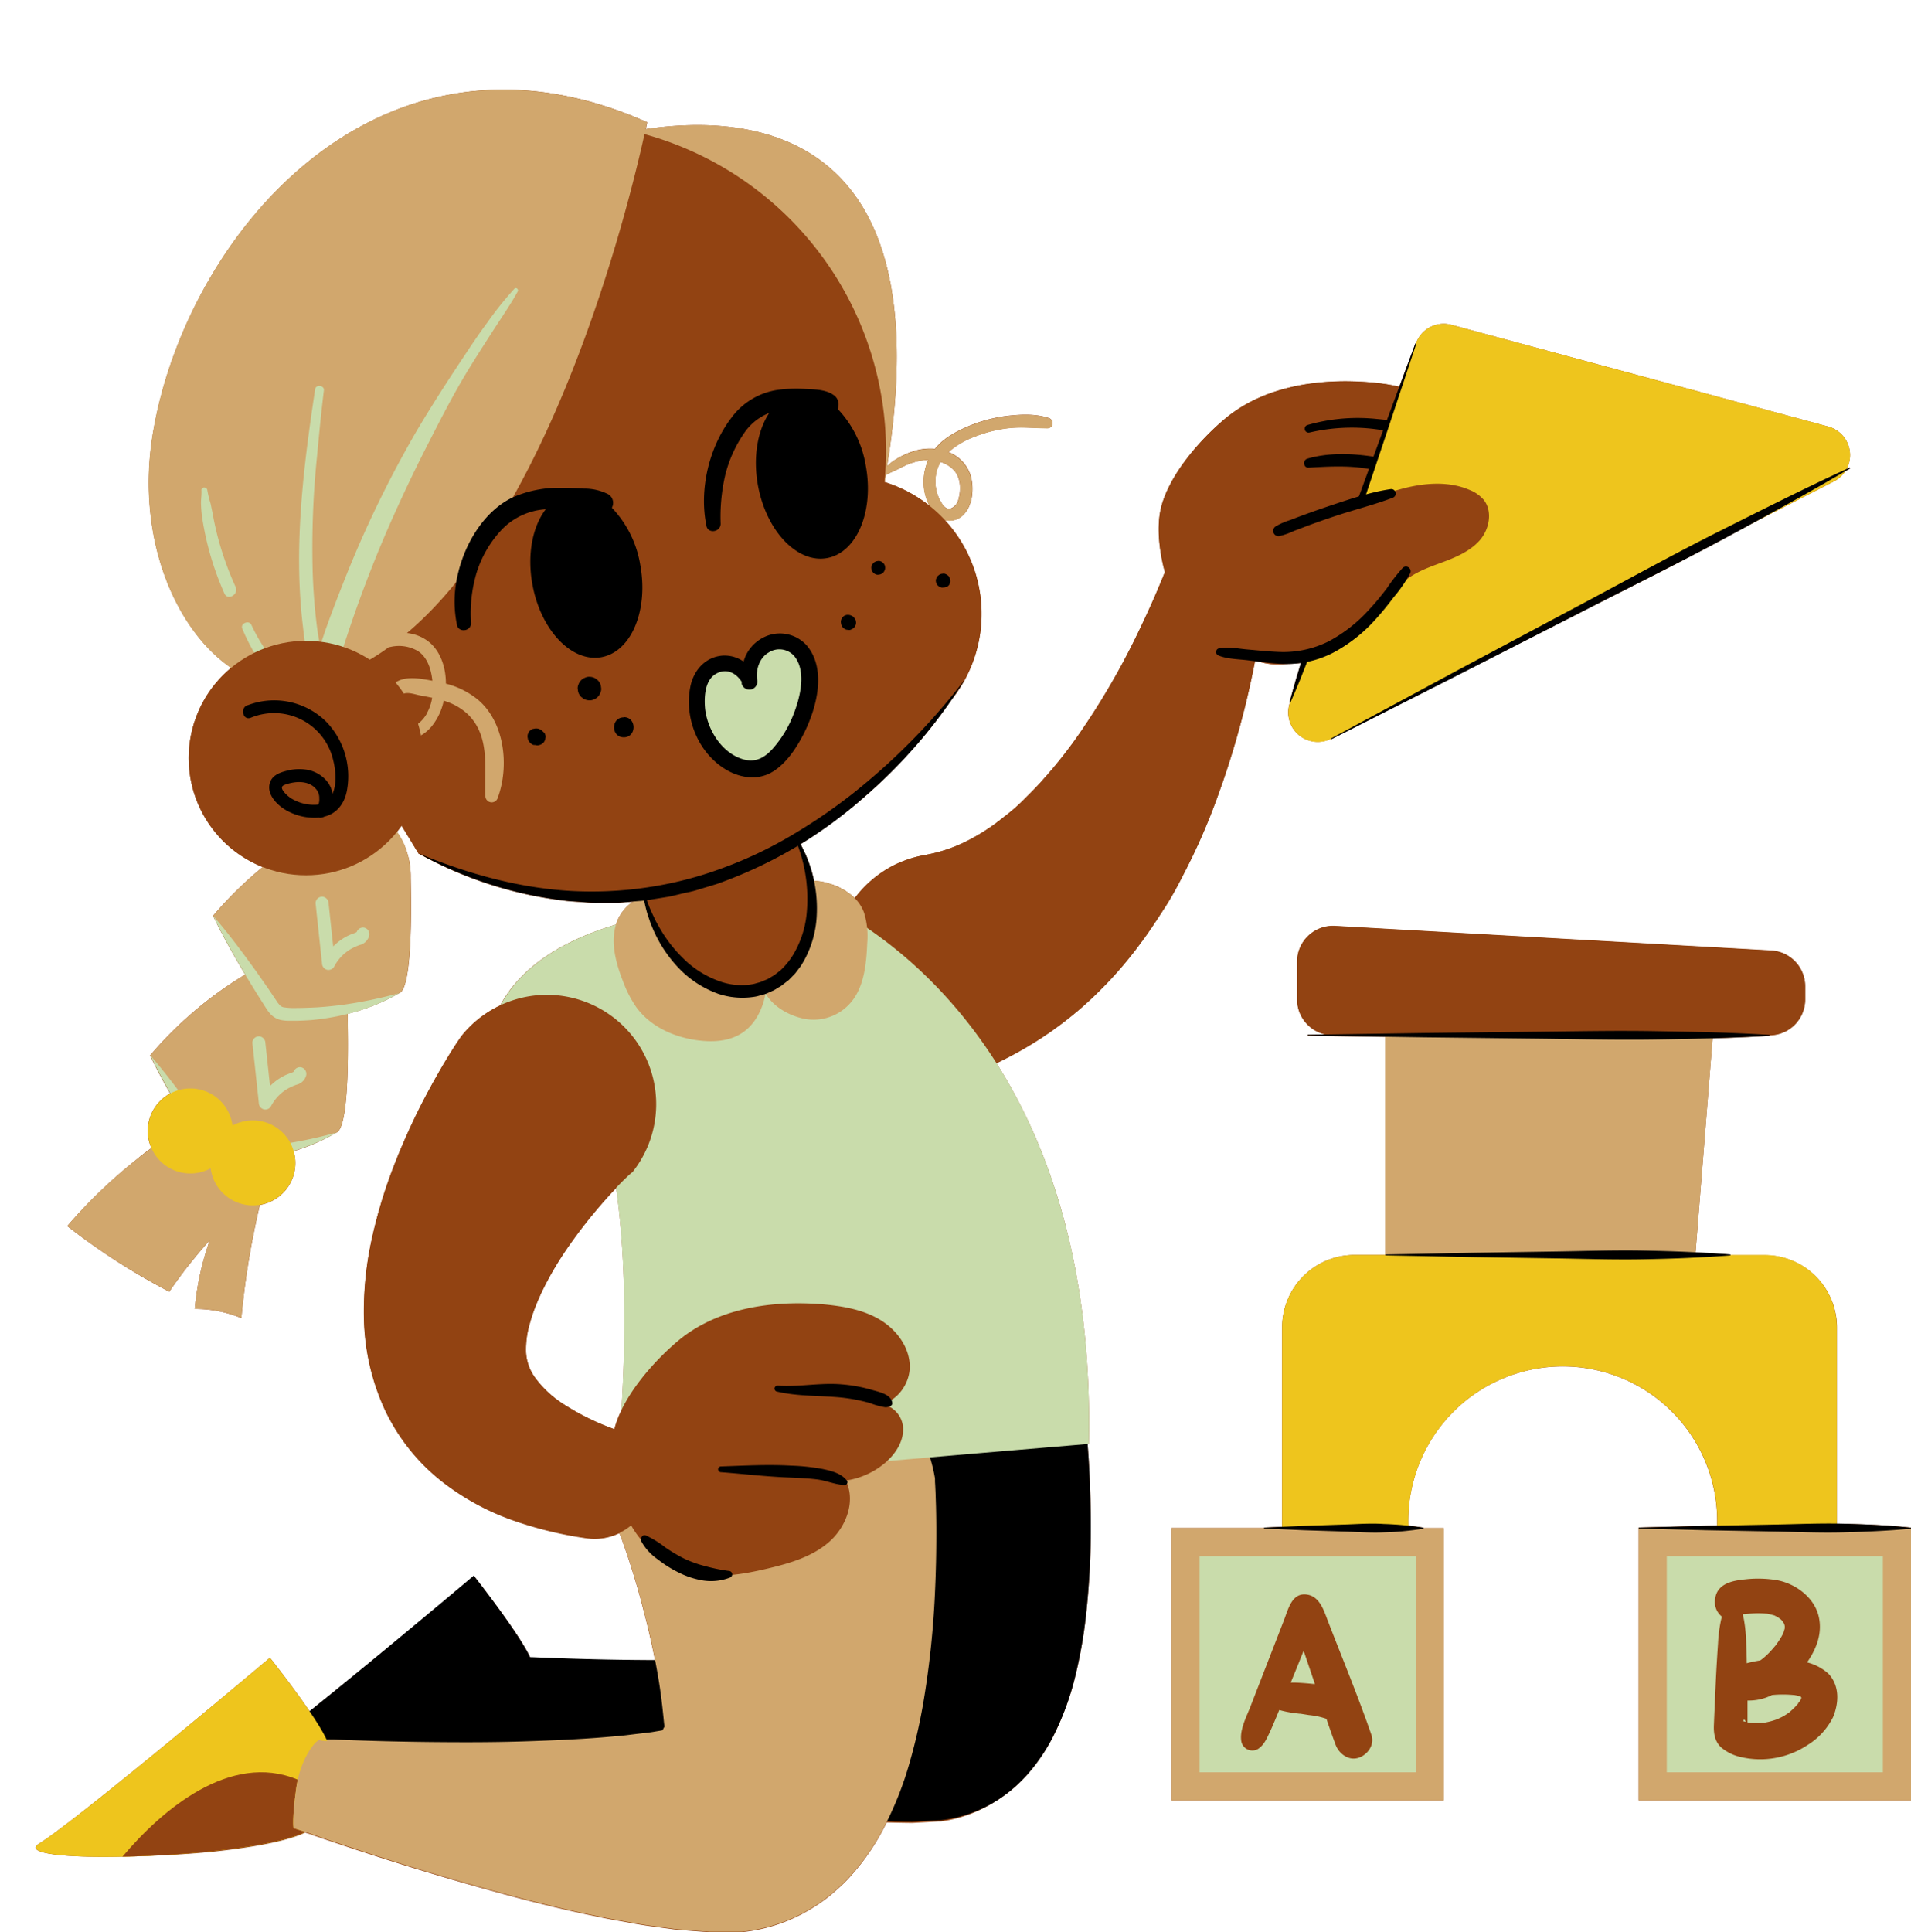 <?xml version="1.0" encoding="UTF-8" standalone="no"?><svg xmlns="http://www.w3.org/2000/svg" xmlns:xlink="http://www.w3.org/1999/xlink" fill="#000000" height="515.1" preserveAspectRatio="xMidYMid meet" version="1" viewBox="-9.5 -23.9 509.5 515.1" width="509.5" zoomAndPan="magnify"><g data-name="Layer 2"><g data-name="19"><g><g id="change1_1"><path d="M314.34,190.57A235.55,235.55,0,0,0,324.9,153.4c.07-.35.13-.7.2-1.05l1.18.14a17.36,17.36,0,0,0,5.89.68c.35,0,.7-.06,1.06-.1a27.13,27.13,0,0,0,4.15-.27L336,157.26c-.56,2-1.17,4.07-1.71,6.12l.11,0h0a7.87,7.87,0,0,0,11,9.61h0l.06.11,34.79-17.63L415,137.77c11.58-5.9,23.23-11.68,34.69-17.83l8.82-4.79,20.93-10.71a7.84,7.84,0,0,0,3-2.69l1.33-.77-.1-.21-.89.42A7.88,7.88,0,0,0,478,89.83L377.48,62.69a7.86,7.86,0,0,0-9.48,5h0l-.11,0L363.6,79.21A50.8,50.8,0,0,0,355.76,78c-13.6-1.13-28.22,1-38.66,9.73-6.72,5.64-14.81,14.9-17,23.59-1.25,4.93-.56,11.57,1,17.24-2,5.05-4.21,10-6.55,14.89a198,198,0,0,1-16.43,28.45,122.21,122.21,0,0,1-9.63,12.13c-1.65,1.9-3.41,3.58-5.11,5.3s-3.49,3.22-5.3,4.59a53.3,53.3,0,0,1-10.69,6.81A40.39,40.39,0,0,1,237.18,204a30.9,30.9,0,0,0-8.39,2.75,29.66,29.66,0,0,0-10.42,8.73,16.42,16.42,0,0,0-6.77-3.85,14.56,14.56,0,0,0-4.07-.71,36.38,36.38,0,0,0-3.56-9.73l0-.08A130.13,130.13,0,0,0,220.42,189a139.91,139.91,0,0,0,24.22-27,37.76,37.76,0,0,0,3.21-4.95h0a36.79,36.79,0,0,0-5.48-42.33,5.24,5.24,0,0,0,5.25-1.67c2.27-2.49,2.57-6.85,1.73-10a9.87,9.87,0,0,0-5.81-6.38l-.17-.06a22.56,22.56,0,0,1,7.18-4.19,35.22,35.22,0,0,1,9.26-2.25c3.34-.33,6.62.06,10,.07a1.37,1.37,0,0,0,.36-2.68c-3.56-1.22-7.62-1-11.31-.57a38.94,38.94,0,0,0-10.44,2.84c-3.15,1.35-6.34,3.1-8.55,5.78,0,0-.06.09-.1.13a14.73,14.73,0,0,0-5.78.65A20.76,20.76,0,0,0,228.66,99,11.67,11.67,0,0,0,227,100.4c14.47-89.18-35.13-94.19-64.33-89.89.25-1.18.38-1.82.38-1.82-71.4-31.8-123,30-131.8,83.09-4.6,27.78,6.13,52.29,20.87,62.33a31.25,31.25,0,0,0,8.42,53.12,103,103,0,0,0-13.25,13c2.33,4.87,4.95,9.55,7.68,14.17.28.5.58,1,.88,1.47-1.57,1-3.13,1.95-4.65,3A103.22,103.22,0,0,0,30.5,257.45c1.66,3.46,3.47,6.82,5.35,10.14a11.31,11.31,0,0,0-5,14.54c-1.41,1-2.72,2-3.89,3a136.18,136.18,0,0,0-18.53,17.8,176.18,176.18,0,0,0,27.2,17.5,124,124,0,0,1,10.8-13.71,74.14,74.14,0,0,0-4,18.3,32.22,32.22,0,0,1,12.41,2.44,217,217,0,0,1,4.95-30.16,11.32,11.32,0,0,0,9.44-11.16,11,11,0,0,0-.46-3.17A51.44,51.44,0,0,0,80.2,278h0c3.75-1.58,3-26.89,3-30.8q0-.43,0-.87A52.58,52.58,0,0,0,97,240.81c3.75-1.58,3.06-26.89,3-30.8a20.57,20.57,0,0,0-3.69-12.16c.44-.53.85-1.09,1.25-1.65l4.53,7.43a106,106,0,0,0,40.08,12.72l5.31.38a26.43,26.43,0,0,0,2.67.05l2.66,0,2.67,0,2.66-.22,1.13-.09a11.47,11.47,0,0,0-3.84,4.34,13,13,0,0,0-.7,1.75c-13.18,3.91-25,10.58-30.95,21.64a29,29,0,0,0-10.22,8.06l-.31.43-.22.31-.39.58-.73,1.09-1.34,2.11q-1.29,2.08-2.5,4.15-2.41,4.14-4.61,8.36a175.78,175.78,0,0,0-7.94,17.56,131.38,131.38,0,0,0-5.85,19.26,89.45,89.45,0,0,0-2.15,21.82,61.19,61.19,0,0,0,5.52,23.89,53.31,53.31,0,0,0,15.53,19.43,66.79,66.79,0,0,0,19.32,10.36,101.82,101.82,0,0,0,19,4.56,15.05,15.05,0,0,0,8.73-1.37c0,.05.05.11.08.17l.22.52.44,1.17.88,2.49c.59,1.7,1.15,3.44,1.7,5.19,1.1,3.5,2.11,7,3,10.53,1.25,4.72,2.33,9.41,3.2,13.86l-5.81,0c-8.43-.09-17-.33-25.35-.67l-1.61-.07h-.49c-2.83-6.28-15-21.74-15-21.74S91.68,417.41,73.06,432.3C68.5,425.59,62.47,418,62.47,418S11.46,461,1,467.5C-3.46,470.23,8,471.35,23.14,471h0l1.63,0h0l1.58-.05h.14l1.55-.05h.19l1.55-.06h.21l1.5-.07.28,0,1.54-.08h.23l1.54-.09.25,0,1.56-.1.22,0,1.58-.11.21,0,1.59-.12.2,0,1.62-.13.15,0,1.65-.15h.11l1.64-.16H46l1.65-.17h.08l1.67-.19h0c9.67-1.12,18.13-2.76,22.45-4.87l1.62.51.56.23c8.42,2.9,16.62,5.59,25,8.19s16.81,5.05,25.36,7.38,17.25,4.47,26.27,6.29c2.22.5,4.56.86,6.86,1.29s4.6.85,7,1.15l3.62.49c1.22.16,2.38.36,3.71.44,2.59.2,5.16.41,7.81.58l4.39,0,2.2,0,1.1,0H188a3.56,3.56,0,0,0,.71-.05,43.47,43.47,0,0,0,16.18-5.09,46.79,46.79,0,0,0,7-4.67c1-.85,2-1.73,2.95-2.61s1.82-1.8,2.61-2.69a60.57,60.57,0,0,0,7.61-10.63c.67-1.19,1.27-2.35,1.85-3.5,2.26.05,4.51.1,6.81.12l4-.22,2-.12,1-.06.5,0a4.77,4.77,0,0,0,.62-.06A35.87,35.87,0,0,0,255,456.83a38.48,38.48,0,0,0,10-8.39,48.91,48.91,0,0,0,6.11-9.12,74.62,74.62,0,0,0,6.16-16.77,125.5,125.5,0,0,0,2.7-15.26,216.39,216.39,0,0,0,1.3-28.6c-.08-4.66-.26-9.28-.54-13.89-.08-1.27-.19-2.54-.28-3.81l.33,0c1-47.22-10.77-79.64-24.6-101.45l2.33-1.17a98.94,98.94,0,0,0,20.73-14,107.12,107.12,0,0,0,15.52-17.06c2.25-3,4.18-6,6.13-9s3.62-6.09,5.17-9.17A165.75,165.75,0,0,0,314.34,190.57ZM240,102.82a9.72,9.72,0,0,1,1.25-3.57,8.17,8.17,0,0,1,3.53,2.14c1.87,2,2,5.15,1.28,7.67a3.38,3.38,0,0,1-2.16,2.6c-1.34.32-2.16-1.09-2.72-2.08A10.86,10.86,0,0,1,240,102.82ZM228.09,102c1.22-.49,2.36-1.15,3.55-1.69A15.36,15.36,0,0,1,238,98.71a14,14,0,0,0-1.23,5.54,13.84,13.84,0,0,0,1.55,6.7,36.62,36.62,0,0,0-12-6.34h0c.11-.63.2-1.23.31-1.85A10.84,10.84,0,0,1,228.09,102ZM153.4,356.76a65.45,65.45,0,0,1-12.2-6.06,28.28,28.28,0,0,1-8-7.3,12.74,12.74,0,0,1-2.45-6.89,24.32,24.32,0,0,1,1-7.53c1.56-5.88,5.25-13.28,10.22-20.44a131,131,0,0,1,8.21-10.63c1.48-1.73,3-3.43,4.56-5.06l.05-.05c2.86,20.27,2.46,42.94,1.39,59.41a27.32,27.32,0,0,0-1.82,4.9ZM500,383.3V456H427.39v-72.5h0v-.23l18.15-.46,2.78,0c0-.43,0-.86,0-1.29a41.18,41.18,0,1,0-82.36,0c0,.42,0,.83,0,1.24,1.34.15,2.68.32,4,.56v.12h5.4V456H302.83V383.42H327.5v-.12l4.84-.21V329.9a19.28,19.28,0,0,1,19.28-19.27h8.17v-.12h0v-58l-20.66-.31v-.23l4.87-.07a9.56,9.56,0,0,1-7.67-9.37v-10a9.56,9.56,0,0,1,10.09-9.55l116.37,6.55a9.57,9.57,0,0,1,9,9.55v3.47a9.55,9.55,0,0,1-9.56,9.55v.12c-5,.33-10.09.53-15.13.68l-4.55,57.1,3.54.17c1.92.14,3.84.23,5.75.41v.12H461a19.27,19.27,0,0,1,19.27,19.27v52.35h1.63C487.9,382.42,494,382.67,500,383.3Z" fill="#924312"/></g><g id="change2_1"><path d="M281.28,378.69c-.08-4.66-.26-9.28-.54-13.89q-.23-3.46-.51-6.94l-.33-3.5-.19-1.79-.1-.93-.14-1.07a35.32,35.32,0,0,0-69.57,12.28c0-.15,0,0,.07,0a2.25,2.25,0,0,1,.11.22l.21.53.45,1.16.88,2.5c.58,1.7,1.15,3.44,1.7,5.19,1.09,3.49,2.11,7,3,10.53a198.72,198.72,0,0,1,4.29,20.08c.49,3.08.81,5.92,1,8.28a28.88,28.88,0,0,0,.54,4l-1.65.27c-.92.14-1.79.34-2.76.44l-2.89.34c-1.94.21-3.84.5-5.85.64-7.93.76-16.2,1.11-24.52,1.38s-16.76.26-25.22.17-17-.33-25.35-.67l-1.61-.07h-.49c-2.83-6.28-15-21.74-15-21.74s-51,43.06-61.52,49.55c-9.62,5.94,56.16,4.24,71-3.13a13.26,13.26,0,0,0,2.11.78c8.54,2.29,16.85,4.37,25.34,6.36s17,3.83,25.56,5.54,17.28,3.23,26.2,4.42c2.2.34,4.5.55,6.75.82s4.52.53,6.89.68l3.51.25c1.18.08,2.31.2,3.57.21,2.46.05,4.91.11,7.41.13l4-.22,2-.12,1-.06.5,0a4.77,4.77,0,0,0,.62-.06A35.87,35.87,0,0,0,255,456.83a38.48,38.48,0,0,0,10-8.39,48.91,48.91,0,0,0,6.11-9.12,74.62,74.62,0,0,0,6.16-16.77,125.16,125.16,0,0,0,2.7-15.26A216.39,216.39,0,0,0,281.28,378.69Zm-47.22,33.54-.22.08-.44.16-.89.34-1.81.73-4.77,1.17c-.27.08-.57.14-.88.2a21.93,21.93,0,0,1,3.33-1.72,13.57,13.57,0,0,1,5.71-1C234.27,412.17,234.12,412.2,234.06,412.23Z" fill="inherit"/></g><g id="change3_1"><path d="M240.05,377.71l-.12-3.73-.09-1.92-.06-1,0-.54c0-.21,0-.33-.07-.7a42.73,42.73,0,1,0-84.16,14.86c0-.16,0,0,.07,0a1.56,1.56,0,0,1,.1.22l.22.52.44,1.17.88,2.49c.59,1.7,1.15,3.44,1.7,5.19,1.1,3.5,2.11,7,3,10.53a196.18,196.18,0,0,1,4.3,20.08c.48,3.08.81,5.93,1.05,8.29.14,1.25.22,2.34.35,3.17l-.54,1-.93.16c-.92.14-1.79.33-2.76.43l-2.89.34c-1.94.22-3.83.51-5.85.64-7.93.76-16.2,1.11-24.51,1.38s-16.76.26-25.23.17-17-.32-25.34-.67l-.72,0a13.07,13.07,0,0,0-4.79,25.42c8.42,2.9,16.62,5.59,25,8.19s16.81,5.05,25.36,7.38,17.25,4.47,26.27,6.29c2.22.5,4.56.86,6.86,1.29s4.6.85,7,1.15l3.62.49c1.22.16,2.38.36,3.71.44,2.59.2,5.16.42,7.81.58l4.39,0,2.2,0,1.1,0H188a3.56,3.56,0,0,0,.71-.05,43.64,43.64,0,0,0,16.18-5.08,47.62,47.62,0,0,0,7-4.68c1-.85,2-1.73,2.95-2.61s1.82-1.8,2.61-2.69a60.57,60.57,0,0,0,7.61-10.63,89.83,89.83,0,0,0,7.8-18.78,147.7,147.7,0,0,0,3.8-16.48,240.08,240.08,0,0,0,3.15-30.25c.22-4.9.32-9.74.32-14.6C240.14,382.6,240.11,380.17,240.05,377.71Z" fill="#d1a76d"/></g><g id="change4_1"><path d="M78.09,441.53C77.82,437.4,62.47,418,62.47,418S11.46,461,1,467.5s69,3.86,73.77-5.31S78.09,441.53,78.09,441.53Z" fill="#eec51d"/></g><g id="change1_2"><path d="M68.75,463.41s-.44-2.36.74-10.77c.11-.74.24-1.45.4-2.13l-.13-.06c-17.8-7.39-36.05,8-46.62,20.59,17.8-.35,40.65-2.67,48.78-6.63Z" fill="#924312"/></g><g id="change3_2"><path d="M83.37,439.94s-6.94.59-7.53,0-5.17,4.28-6.35,12.7-.74,10.77-.74,10.77l8.86,2.8Z" fill="#d1a76d"/></g><g id="change1_3"><path d="M371.34,104.61c4.29-1,7.56-5.57,7.5-10.11-.07-5.2-3.64-9.89-8.12-12.52s-9.78-3.52-15-3.94c-13.6-1.13-28.22,1-38.66,9.73-6.72,5.64-14.81,14.9-17,23.59-1.25,4.93-.56,11.57,1,17.24-2,5.05-4.21,10-6.55,14.89a198,198,0,0,1-16.43,28.45,122.21,122.21,0,0,1-9.63,12.13c-1.65,1.9-3.41,3.58-5.11,5.3s-3.49,3.22-5.3,4.59a53.3,53.3,0,0,1-10.69,6.81A40.39,40.39,0,0,1,237.18,204a30.9,30.9,0,0,0-8.39,2.75,29.73,29.73,0,0,0,26.72,53.11l3-1.51a98.94,98.94,0,0,0,20.73-14,107.12,107.12,0,0,0,15.52-17.06c2.25-3,4.18-6,6.13-9s3.62-6.09,5.17-9.17a165.75,165.75,0,0,0,8.27-18.52A235.55,235.55,0,0,0,324.9,153.4c.21-1,.4-2.08.6-3.13,5.21.35,10.55-.65,15.68-1.86,5.8-1.38,11.75-3.16,16.21-7.11s7-10.68,4.46-16.08h-2.3a20.87,20.87,0,0,0,12.86-5.08c2.76-2.4,4.95-5.87,4.59-9.51A6.86,6.86,0,0,0,371.34,104.61Z" fill="#924312"/></g><g id="change2_2"><path d="M339.66,91.39a1,1,0,0,1-.55-2,48.6,48.6,0,0,1,18.32-1.62c3.11.27,6.2.71,9.27,1.25s6.27,1.47,9.42,1.81c2.89.3,1.86,4.55-.5,3.66a65.2,65.2,0,0,0-8.94-2.32c-3-.66-6-1.25-9-1.61a49.53,49.53,0,0,0-18,.83Zm-.28,9.37c5.2-.29,10.3-.6,15.48.24a48.29,48.29,0,0,1,7.39,1.81c1.22.39,2.42.83,3.6,1.33a17.19,17.19,0,0,0,3.72,1.54c1.6.25,3.09-1.61,1.71-2.94a10.76,10.76,0,0,0-3.51-1.86c-1.33-.54-2.69-1-4.06-1.44a52.22,52.22,0,0,0-8.19-1.78c-5.38-.73-11.21-.83-16.47.71-1.27.38-1.08,2.47.33,2.39Z" fill="inherit"/></g><g id="change4_2"><path d="M368,67.68l-33.57,95.74a7.87,7.87,0,0,0,11,9.61l134-68.59A7.87,7.87,0,0,0,478,89.83L377.48,62.69A7.86,7.86,0,0,0,368,67.68Z" fill="#eec51d"/></g><g id="change2_3"><path d="M368.11,67.72l-8,24.09-8.06,24c-2.68,8-5.23,16.08-8.17,24-1.48,4-3,7.92-4.53,11.85L337,157.61c-.83,1.95-1.62,3.91-2.49,5.85l-.22-.08c.54-2,1.15-4.08,1.71-6.12l1.84-6.08c1.22-4,2.54-8.06,3.86-12.08,2.66-8,5.7-15.92,8.61-23.86l8.72-23.81,8.83-23.79Z" fill="inherit"/></g><g id="change1_4"><path d="M365.47,106.09c5.54-1.33,11.55-1.66,16.79.58a9.59,9.59,0,0,1,3.8,2.64c2.5,3.1,1.51,8-1.14,10.93s-6.51,4.51-10.25,5.89-7.62,2.78-10.46,5.58c-2,2-3.37,4.57-5.23,6.72a35,35,0,0,1-5.8,5c-6.31,4.65-13.19,9.27-21,9.76s-16.54-4.89-16.79-12.72C314.84,123.45,353.13,109.07,365.47,106.09Z" fill="#924312"/></g><g id="change5_1"><path d="M280.79,361S160.69,371,160,372c-.08-.29-1.93-3.13-4.81-7.89,2.94-29.83,6.17-108.53-26-118.32a15.1,15.1,0,0,0-5.82-.69c17.56-35.06,92.08-27.41,92.08-25.88C215.38,220.88,283.16,250.4,280.79,361Z" fill="#c9dcab"/></g><g id="change3_3"><path d="M221.71,227.55c-.2,4.93-.71,10.12-3.16,14.11a13.08,13.08,0,0,1-13,6.12c-3.74-.57-8.67-2.88-10.93-6.86-.85,4.48-3,8.66-6.86,10.89-3.19,1.85-7.08,2.08-10.75,1.66-6.49-.73-13-3.59-16.85-8.87a30.8,30.8,0,0,1-3.59-7c-2.12-5.41-3.7-11.67-1.11-16.86A12,12,0,0,1,167,214.32c1.25,4.09,4.84,7.73,8,10.59l5,4.48a14.44,14.44,0,0,0,2.87,2.17c.78.41,1.63.68,2.44,1,2.66,1.14,5.22,3,8,3.25-.11-6.75,3.32-14.76,6.54-19.78a12.17,12.17,0,0,1,4-4.28c2.37-1.31,5.17-.92,7.7-.14,3.8,1.17,7.72,3.49,9.3,7.74A21.1,21.1,0,0,1,221.71,227.55Z" fill="#d1a76d"/></g><g id="change1_5"><path d="M205,205.08l-9.47-34.22L153.8,182.42l7.71,27.84a38.2,38.2,0,0,0,2,8.83c5.4,15.3,19,24.44,30.45,20.4S210.12,220.19,205,205.08Z" fill="#924312"/></g><g id="change2_4"><path d="M201.06,196.67a35.82,35.82,0,0,1,7.2,23.27,27.48,27.48,0,0,1-3.41,12.25l-.83,1.4-1,1.31-.5.66-.57.59-1.16,1.19-1.3,1c-.22.17-.42.35-.65.51l-.72.44c-.47.28-.94.6-1.44.85l-1.53.68a8.73,8.73,0,0,1-1.59.53c-.54.13-1.07.31-1.62.41a20.7,20.7,0,0,1-3.32.3,20.32,20.32,0,0,1-6.5-1,27.37,27.37,0,0,1-10.69-6.93,34.78,34.78,0,0,1-6.86-10.42l-.6-1.43c-.18-.49-.33-1-.5-1.47a27.85,27.85,0,0,1-.87-3,33.62,33.62,0,0,1-.91-6,47.17,47.17,0,0,0,1.82,5.77c.36.93.78,1.84,1.21,2.74.22.45.42.91.64,1.35l.73,1.3a37.26,37.26,0,0,0,7.22,9.23,26,26,0,0,0,9.8,5.73,17.58,17.58,0,0,0,5.46.77,16.39,16.39,0,0,0,2.71-.28c.45-.08.88-.24,1.31-.35a6.58,6.58,0,0,0,1.29-.45l1.25-.52c.41-.21.79-.46,1.18-.69l.59-.34c.19-.13.36-.28.54-.42l1.08-.84a19.73,19.73,0,0,0,3.5-4.3,26.34,26.34,0,0,0,3.54-10.82A41,41,0,0,0,201.06,196.67Z" fill="inherit"/></g><g id="change3_4"><path d="M100,210c0,3.91.73,29.22-3,30.8a73.12,73.12,0,0,1-13.91,4.27c.07.71.11,1.43.12,2.15,0,3.91.74,29.22-3,30.8a73,73,0,0,1-16.59,4.74,5.43,5.43,0,0,1-.26,1.26,217.47,217.47,0,0,0-8.51,43.39A32.22,32.22,0,0,0,42.43,325a74.14,74.14,0,0,1,4-18.3,124,124,0,0,0-10.8,13.71,176.18,176.18,0,0,1-27.2-17.5A136.18,136.18,0,0,1,27,285.09c3.92-3.11,9.43-7.33,14.56-7.91a15.84,15.84,0,0,1,1.84-.1q-6.43-9.81-12.88-19.63a103.22,103.22,0,0,1,20.72-18.59c1.92-1.3,3.88-2.53,5.86-3.74l-9.77-14.89A103.44,103.44,0,0,1,68,201.64c3.63-2.46,7.4-4.68,11.18-6.89,2.08-1.23,4.33-2.5,6.75-2.32C96.06,193.18,99.94,201.71,100,210ZM269.77,90.3c-3.34,0-6.62-.4-10-.07a35.22,35.22,0,0,0-9.26,2.25,22.56,22.56,0,0,0-7.18,4.19l.17.06a9.87,9.87,0,0,1,5.81,6.38c.84,3.12.54,7.48-1.73,10a5.19,5.19,0,0,1-8-.14,13.43,13.43,0,0,1-2.86-8.69A14,14,0,0,1,238,98.71a15.36,15.36,0,0,0-6.31,1.58c-1.19.54-2.33,1.2-3.55,1.69a10.84,10.84,0,0,0-1.47.78c-.11.62-.2,1.22-.31,1.85l-.94-1-1,.71c-.79.57-1.53-.73-.76-1.3l.71-.51L142.84,15.34S247.19-23.93,227,100.4A11.67,11.67,0,0,1,228.66,99,20.76,20.76,0,0,1,234,96.45a14.73,14.73,0,0,1,5.78-.65s.06-.09.1-.13c2.21-2.68,5.4-4.43,8.55-5.78a38.94,38.94,0,0,1,10.44-2.84c3.69-.47,7.75-.65,11.31.57A1.37,1.37,0,0,1,269.77,90.3Zm-28.49,9a9.72,9.72,0,0,0-1.25,3.57,10.86,10.86,0,0,0,1.18,6.76c.56,1,1.38,2.4,2.72,2.08a3.38,3.38,0,0,0,2.16-2.6c.74-2.52.59-5.67-1.28-7.67A8.17,8.17,0,0,0,241.28,99.25Z" fill="#d1a76d"/></g><g id="change5_2"><path d="M60.78,271.8a1.74,1.74,0,0,0,1.95-.79,11.68,11.68,0,0,1,4.17-4.54,14.89,14.89,0,0,1,2.69-1.24,3.45,3.45,0,0,0,2.53-2.46,1.8,1.8,0,0,0-1.21-2.13,1.75,1.75,0,0,0-2.12,1.16l-.31.16c-.51.19-1,.36-1.51.57a14.16,14.16,0,0,0-2.82,1.63,15.25,15.25,0,0,0-1.66,1.45q-.62-5.76-1.24-11.52a1.79,1.79,0,0,0-1.73-1.74,1.75,1.75,0,0,0-1.74,1.74q.87,8,1.72,16A1.8,1.8,0,0,0,60.78,271.8Zm8.14-10.06h0C69,261.69,69,261.7,68.92,261.74Zm-4.33,19.51A118.24,118.24,0,0,0,80.2,278a53,53,0,0,1-15.13,5.87A61.39,61.39,0,0,1,57,285.2c-1.37.13-2.74.18-4.11.22l-2,0a10.56,10.56,0,0,1-2.39-.24,5.33,5.33,0,0,1-2.51-1.43,10.81,10.81,0,0,1-1.42-1.89l-2.16-3.39c-1.38-2.29-2.83-4.54-4.16-6.87-2.72-4.62-5.34-9.3-7.68-14.17,3.54,4.08,6.8,8.35,9.94,12.69,1.61,2.15,3.1,4.37,4.65,6.55L47.33,280a9.1,9.1,0,0,0,1,1.32,2,2,0,0,0,1,.5,18.51,18.51,0,0,0,3.55.2c1.31,0,2.62-.06,3.92-.11C59.37,281.85,62,281.56,64.59,281.25ZM97,240.81a52.92,52.92,0,0,1-15.13,5.87,61.12,61.12,0,0,1-8.09,1.3c-1.36.13-2.73.18-4.1.22l-2.06,0a10.67,10.67,0,0,1-2.39-.24,5.36,5.36,0,0,1-2.51-1.44,10.66,10.66,0,0,1-1.41-1.88l-2.16-3.39c-1.39-2.29-2.83-4.54-4.16-6.87-2.73-4.62-5.35-9.3-7.68-14.17,3.54,4.08,6.79,8.35,9.94,12.69,1.6,2.15,3.1,4.37,4.65,6.55l2.24,3.33a7.83,7.83,0,0,0,1,1.31,1.88,1.88,0,0,0,.94.51,17.92,17.92,0,0,0,3.56.19c1.31,0,2.61-.05,3.92-.1,2.62-.09,5.22-.37,7.84-.68A118.1,118.1,0,0,0,97,240.81Zm-19.42-6.23a1.75,1.75,0,0,0,2-.79,11.66,11.66,0,0,1,4.16-4.54A15,15,0,0,1,86.4,228a3.44,3.44,0,0,0,2.52-2.46,1.78,1.78,0,0,0-1.21-2.13,1.76,1.76,0,0,0-2.12,1.16c-.11,0-.21.12-.31.16-.5.19-1,.36-1.5.57A14,14,0,0,0,81,226.93a16.62,16.62,0,0,0-1.67,1.46l-1.23-11.52a1.79,1.79,0,0,0-1.74-1.74,1.75,1.75,0,0,0-1.73,1.74q.85,8,1.72,16A1.79,1.79,0,0,0,77.58,234.58Zm8.15-10.06h0C85.81,224.47,85.8,224.48,85.73,224.52Z" fill="#c9dcab"/></g><g id="change3_5"><path d="M442.15 315.23L359.79 310.63 359.79 237.47 448.35 237.47 442.15 315.23z" fill="#d1a76d"/></g><g id="change1_6"><path d="M462.25,252H345.89a9.55,9.55,0,0,1-9.56-9.55v-10a9.56,9.56,0,0,1,10.09-9.55l116.37,6.55a9.57,9.57,0,0,1,9,9.55v3.47A9.55,9.55,0,0,1,462.25,252Z" fill="#924312"/></g><g id="change4_3"><path d="M332.34,329.9v58.24h34.19a41.18,41.18,0,1,1,81.82-6.64,40.38,40.38,0,0,1-.55,6.64h32.42V329.9A19.27,19.27,0,0,0,461,310.63H351.62A19.28,19.28,0,0,0,332.34,329.9Z" fill="#eec51d"/></g><g id="change3_6"><path d="M375.44,456H302.83V383.42h72.61ZM500,383.42H427.39V456H500Z" fill="#d1a76d"/></g><g id="change5_3"><path d="M367.94,448.53H310.33V390.92h57.61ZM492.5,390.92H434.89v57.61H492.5Z" fill="#c9dcab"/></g><g id="change1_7"><path d="M344.52,408.16c-1.06-2.76-2.15-6.49-5.55-7-4.06-.61-5,3.94-6.16,6.86-1.93,5-3.88,10-5.82,15q-1.58,4.08-3.17,8.17c-1.09,2.76-3,6.37-2.3,9.39a3,3,0,0,0,4.34,1.76c1.55-1,2.25-2.53,3-4.11s1.41-3.18,2.08-4.78c.21-.51.41-1,.63-1.52a27.91,27.91,0,0,0,4.37.86l1,.12.14,0h.1l2.34.37a20.89,20.89,0,0,1,4.31.89l.31.1c.79,2.33,1.6,4.64,2.46,6.94s3.39,4.33,6.09,3.46c2.42-.78,4.37-3.47,3.46-6.09C352.63,428.39,348.44,418.3,344.52,408.16Zm-8.37,16.48a13.14,13.14,0,0,0-1.53,0l.15-.36q1.67-4.06,3.3-8.15l2.6,7.67c.14.41.27.82.41,1.23C339.44,424.85,337.8,424.71,336.15,424.64ZM478,422.26a13.27,13.27,0,0,0-5.27-2.91c-.14-.05-.29-.08-.43-.12,2.48-3.58,4.11-7.7,3.12-12.14-1.15-5.17-6.23-8.91-11.25-9.79a30.88,30.88,0,0,0-8.48-.19c-3.19.32-7.26,1.07-7.88,5a5,5,0,0,0,1.78,4.93l-.21.78a38.14,38.14,0,0,0-.82,6.29c-.25,3.64-.47,7.28-.63,10.92s-.33,7.28-.48,10.92c-.09,2.18.24,4.45,2,6a12.13,12.13,0,0,0,5.1,2.5,22.83,22.83,0,0,0,18-3.27,18.22,18.22,0,0,0,6.68-7.36C480.8,430,481,425.45,478,422.26Zm-9.19,5.66Zm-2.86-19.41Zm-4.55-2.27.2,0,.35.06c.47.11.93.24,1.4.36l.21.05h0c.31.16.62.31.92.49.07,0,.56.4.64.44s.35.31.52.48l.23.28c.09.17.24.45.3.53s.12.37.16.55,0,.44,0,.65v.12l-.08.23s-.24.76-.25.85a15,15,0,0,1-1.07,1.92c-.26.41-.55.8-.83,1.2l-.17.25s0,0-.09.09c-.54.64-1.08,1.28-1.67,1.88a20.29,20.29,0,0,1-1.52,1.41l-.65.5-.23.14a33.07,33.07,0,0,0-3.56.74c0-2-.09-4-.17-6a38.27,38.27,0,0,0-.55-5.45,14.06,14.06,0,0,0-.34-1.49l.15-.16.36,0c.95-.09,1.91-.17,2.86-.2A24.65,24.65,0,0,1,461.37,406.24Zm-6.25,28.69c-.54-.12-.21-.07,0,0Zm.13,0c.16-.75.44-.43.68.14l-.59-.12Zm12.23-2.36Zm2.4-2.42a.24.24,0,0,1,0,.07c-.33.37-.65.73-1,1.08s-.81.77-1.23,1.15l-.13.11-.72.49q-.61.41-1.26.75c-.15.08-1,.46-1.05.51a18.66,18.66,0,0,1-2.91.86l-.67.13c-.53,0-1.06.08-1.59.09s-1,0-1.47,0l-.84-.08h-.19l-.43-.09c0-.16,0-.32,0-.43v-2.3c0-1,0-2.06,0-3.09a13.66,13.66,0,0,0,6.51-1.46c.56-.05,1.11-.1,1.67-.12a31.39,31.39,0,0,1,4,.1l.2,0,.75.14.81.21.2.05c.07.09.14.17.2.26s-.07.24-.1.38-.29.64-.3.66C470.13,429.8,470,430,469.88,430.18Zm.84-1.4,0,.06S470.73,428.81,470.72,428.78Zm0-.06.08.11.18.2-.23-.22Z" fill="#924312"/></g><g id="change1_8"><path d="M247.85,157.08h0a37.21,37.21,0,0,1-6.35,8.58c-17.16,21.33-68.11,72.63-139.39,38L68.9,149.16a88.34,88.34,0,0,1-9-14.79h0a87.73,87.73,0,1,1,166.83-38c0,2.76-.15,5.5-.4,8.2a36.81,36.81,0,0,1,21.55,52.47ZM233.06,340.31c-.07-5.2-3.64-9.89-8.13-12.52s-9.77-3.52-15-4c-13.59-1.12-28.22,1-38.66,9.74-6.7,5.63-14.76,14.85-17,23.53l-.91-.35a65.45,65.45,0,0,1-12.2-6.06,28.28,28.28,0,0,1-8-7.3,12.74,12.74,0,0,1-2.45-6.89,24.32,24.32,0,0,1,1-7.53c1.56-5.88,5.25-13.28,10.22-20.44a131,131,0,0,1,8.21-10.63c1.48-1.73,3-3.43,4.56-5.06.77-.81,1.55-1.61,2.32-2.36l1.13-1.08.53-.47.23-.19.09-.07s.09-.06,0,.08a29.14,29.14,0,1,0-45.39-36.56l-.31.43-.22.31-.39.58-.73,1.09-1.34,2.11q-1.29,2.08-2.5,4.15-2.41,4.14-4.61,8.36a175.78,175.78,0,0,0-7.94,17.56,131.38,131.38,0,0,0-5.85,19.26,89.45,89.45,0,0,0-2.15,21.82,61.19,61.19,0,0,0,5.52,23.89,53.31,53.31,0,0,0,15.53,19.43,66.79,66.79,0,0,0,19.32,10.36,101.82,101.82,0,0,0,19,4.56,15.09,15.09,0,0,0,11.83-3.35,26.78,26.78,0,0,0,15.66,12.44c6.84,1.89,14.13.65,21-1,5.8-1.38,11.75-3.15,16.21-7.11s7-10.67,4.45-16.07h-2.3a20.9,20.9,0,0,0,12.87-5.08c2.76-2.41,4.94-5.87,4.59-9.51a6.87,6.87,0,0,0-5.67-6C229.84,349.42,233.11,344.85,233.06,340.31Z" fill="#924312"/></g><g id="change2_5"><path d="M228.4,350.05c.11.92-1.27,1.21-1.89,1.18a18.77,18.77,0,0,1-4-1.1,46.09,46.09,0,0,0-7.9-1.51c-5.71-.54-11.43-.26-17.06-1.6a.8.8,0,0,1,.22-1.56c5.71.41,11.38-.83,17.11-.34a40,40,0,0,1,8.05,1.47c1.86.56,5.18,1.15,5.46,3.46Zm-12.06,20.78c-1.52-2-4.17-2.65-6.5-3.14a55.79,55.79,0,0,0-8.37-.9c-6.29-.36-12.54,0-18.83.21a.77.77,0,0,0,0,1.53c5.91.45,11.79,1.15,17.71,1.4,2.63.11,5.26.21,7.88.52s4.94,1.41,7.46,1.51a.76.76,0,0,0,.65-1.13ZM161.5,387a14.07,14.07,0,0,0,4.41,4.8,30.45,30.45,0,0,0,5.72,3.57,22.27,22.27,0,0,0,6.51,2.06,14,14,0,0,0,6.93-.79.91.91,0,0,0-.24-1.78,47.06,47.06,0,0,1-6.31-1.29,30,30,0,0,1-5.6-2,41.35,41.35,0,0,1-5.06-3,26.71,26.71,0,0,0-5.17-3.18c-.95-.36-1.54.8-1.19,1.54Z" fill="inherit"/></g><g id="change3_7"><path d="M118,162.68a22.1,22.1,0,0,0-8.62-4.34c0-4.08-1.27-8.1-4-10.68A11.09,11.09,0,0,0,99,144.85c44.47-37.55,64-136.16,64-136.16-71.4-31.8-123,30-131.8,83.09-6.27,37.86,15.92,69.69,38,67a54,54,0,0,0,24.9-10.13l.72-.15A10,10,0,0,1,102,149.7c2.53,1.7,3.48,5,3.77,7.86-3.69-.69-8.55-1.67-11.12,1.71s-1.22,7.6,1.27,10.59c1.25,1.49,2.8,3.11,4.9,2.89,1.86-.2,3.57-1.64,4.74-3a16.17,16.17,0,0,0,3.24-6.87,16,16,0,0,1,6.52,3.71c5.89,5.88,4.29,14.28,4.59,21.75a1.68,1.68,0,0,0,3.29.44C126.3,180.42,125.1,168.75,118,162.68Zm-13.56,3.37A9,9,0,0,1,102,169c-.58.46-1.25,1-2,.67a6.32,6.32,0,0,1-1.94-1.88,6,6,0,0,1-1.57-4.13,3,3,0,0,1,1.88-2.73c1.29-.3,2.94.33,4.19.56,1.06.19,2.11.39,3.15.61A12.11,12.11,0,0,1,104.4,166.05Z" fill="#d1a76d"/></g><g id="change5_4"><path d="M128.53,53.8c-2.06,3.72-4.53,7.25-6.82,10.82s-4.63,7.18-6.84,10.84c-3.89,6.45-7.3,13.17-10.72,19.88s-6.65,13.53-9.69,20.42-5.83,13.92-8.39,21c-1.28,3.54-2.49,7.1-3.66,10.67q-.91,2.81-1.8,5.62c-.25.82-.49,1.64-.81,2.44a5.73,5.73,0,0,1-2,2.52c0,.21.08.41.11.61a1.79,1.79,0,0,1-3.44,1c-1.94-5.48-2.65-11.6-3.31-17.36-2.38-20.85.25-41.81,3.36-62.43.2-1.32,2.49-1,2.33.31-.71,5.83-1.28,11.65-1.82,17.49a239.28,239.28,0,0,0-1.18,30.75c.17,5.09.54,10.18,1.21,15.23.21,1.55.48,3.09.77,4.62.49-1.43,1-2.87,1.47-4.29q2.12-5.93,4.45-11.77a294.26,294.26,0,0,1,20-41.48c3.89-6.54,8-12.93,12.24-19.28,2.07-3.14,4.17-6.28,6.41-9.3a91.85,91.85,0,0,1,7.2-9C128.06,52.56,128.85,53.21,128.53,53.8ZM48.76,120q-.84-3.11-1.43-6.25c-.21-1.13-.45-2.24-.68-3.37a29.18,29.18,0,0,1-.87-3.58c-.09-1-1.64-1-1.57,0,.09,1.25-.17,2.44-.12,3.68a32.85,32.85,0,0,0,.31,3.57c.34,2.28.79,4.54,1.33,6.78a78.93,78.93,0,0,0,4.59,13.47c.88,2,3.87.28,3-1.73A82.23,82.23,0,0,1,48.76,120ZM75,162.71c-1.06-.74-2.1-1.51-3.13-2.3a52.65,52.65,0,0,1-5.67-5.1,45.88,45.88,0,0,1-8.69-12.66c-.63-1.34-3-.37-2.42,1a50,50,0,0,0,8.58,13.92,44,44,0,0,0,5.89,5.53A31.87,31.87,0,0,0,73,165.47c1,.61,2.69,1.81,3.9,1.33a1.25,1.25,0,0,0,.84-1.49C77.51,164.12,75.89,163.35,75,162.71Z" fill="#c9dcab"/></g><g id="change5_5"><path d="M190.35,157.85a6.87,6.87,0,0,0-11.91-2.4,10.19,10.19,0,0,0-1.94,4.88,19.4,19.4,0,0,0,6.89,17.8c2.93,2.34,7,3.8,10.45,2.46a12.39,12.39,0,0,0,4.83-3.83,33.26,33.26,0,0,0,7.42-16.54c.66-4.59-.15-10.15-4.24-12.35a7.82,7.82,0,0,0-8.74,1.31,9.75,9.75,0,0,0-2.76,8.62" fill="#c9dcab"/></g><g id="change1_9"><circle cx="72.07" cy="178.17" fill="#924312" r="31.25"/></g><g id="change2_6"><path d="M183.77,181.08c3.72,2.32,8.46,3.17,12.42.92,3.76-2.14,6.54-6.34,8.48-10.09,3.45-6.7,6.36-17.14,1-23.66a9.6,9.6,0,0,0-11.92-2.07,10.28,10.28,0,0,0-5,6.27,8.85,8.85,0,0,0-5.68-1.58c-4.64.41-7.7,4-8.54,8.41C172.94,167.5,176.59,176.61,183.77,181.08ZM181.4,155.7c2.78-1.57,5.34-.21,6.84,2.14,0,.18,0,.36,0,.53a2.15,2.15,0,0,0,2.63,1.49,2.18,2.18,0,0,0,1.49-2.62c-.39-2.7.65-5.8,3.08-7.21a5.26,5.26,0,0,1,6.85,1c3.48,4.34,1.31,11.87-.59,16.37a29.7,29.7,0,0,1-5.3,8.4c-2.12,2.32-4.5,3.62-7.67,2.73-5.79-1.63-9.68-7.94-10.26-13.67C178.22,161.84,178.41,157.4,181.4,155.7Zm66.45,1.38A136.79,136.79,0,0,1,220.42,189a118.17,118.17,0,0,1-36.27,21.81c-.83.31-1.66.63-2.5.92l-2.56.78c-1.71.5-3.39,1.09-5.14,1.44s-3.46.84-5.2,1.19l-5.28.85a25.88,25.88,0,0,1-2.65.3l-2.66.22-2.66.22-2.67,0-2.66,0a26.43,26.43,0,0,1-2.67-.05l-5.31-.38a106,106,0,0,1-40.08-12.72c12.92,5.4,26.49,9.16,40.29,10a101.41,101.41,0,0,0,20.61-.92A98.8,98.8,0,0,0,183,207.55a109.15,109.15,0,0,0,18.67-8.85,145.16,145.16,0,0,0,17.08-11.78A172.32,172.32,0,0,0,247.85,157.08Zm-191.42,7c-2,.81-1.15,4.17.93,3.35a16.17,16.17,0,0,1,22,11.44c.62,2.46,1,6.31-.26,8.93,0-.12,0-.24,0-.36-.57-3.17-3.46-5.5-6.51-6.11a12.93,12.93,0,0,0-5.77.26c-1.72.44-3.59,1.14-4.27,2.92-1.27,3.27,2,6.43,4.63,7.79a15.15,15.15,0,0,0,8.31,1.74,1.81,1.81,0,0,0,.77,0,3,3,0,0,0,.73-.26c3.4-.83,5.38-3.59,6-6.94a20.91,20.91,0,0,0-5.48-18.32A19.77,19.77,0,0,0,56.43,164.13Zm19.05,26.18a3.11,3.11,0,0,1-.12.3,11.34,11.34,0,0,1-6.17-1.07,8.35,8.35,0,0,1-2.67-1.92c-.31-.35-.87-1-.86-1.51s.57-.69,1-.85c2.62-.9,6.15-1.12,8.1,1.23a3.61,3.61,0,0,1,.86,2.49A4,4,0,0,1,75.48,190.31Zm103.37-74c-2-9.58.65-20.86,6.54-28.65a18.74,18.74,0,0,1,12.47-7.58,36.16,36.16,0,0,1,7.28-.25c2.52.14,5.4.1,7.56,1.59a3,3,0,0,1,1.13,3.72,28.77,28.77,0,0,1,7.5,15.16c2.24,12.13-2.39,23.15-10.32,24.61s-16.18-7.18-18.42-19.31c-1.39-7.57-.11-14.71,3-19.36a14.35,14.35,0,0,0-6.73,5.42,34,34,0,0,0-5,11.12,49.11,49.11,0,0,0-1.23,13C182.61,117.94,179.3,118.44,178.85,116.32Zm-66.52,26.42a30.88,30.88,0,0,1,.37-14.08c1.92-7.89,7-16.38,14.55-19.94a30.36,30.36,0,0,1,12.55-2.53c2.12,0,4.24.08,6.35.21a14.13,14.13,0,0,1,6.41,1.45,2.67,2.67,0,0,1,1.07,3.65,28.77,28.77,0,0,1,7.57,15.23c2.23,12.13-2.39,23.15-10.33,24.61s-16.18-7.18-18.41-19.31c-1.48-8,0-15.52,3.54-20.12a17.78,17.78,0,0,0-11.51,5.2,29.64,29.64,0,0,0-6.91,11.66,38,38,0,0,0-1.51,13.46C116.16,144.39,112.8,144.82,112.33,142.74Zm37.54,14.75a3.12,3.12,0,0,1,.81,1.38l.11.84a2.52,2.52,0,0,1-.27,1.21,2.48,2.48,0,0,1-.65,1,2.38,2.38,0,0,1-1,.65,2.31,2.31,0,0,1-1.21.27,3.16,3.16,0,0,1-1.59-.43l-.64-.49a3.08,3.08,0,0,1-.8-1.39l-.12-.83a2.5,2.5,0,0,1,.27-1.21,2.41,2.41,0,0,1,.65-1,2.32,2.32,0,0,1,1-.65,2.27,2.27,0,0,1,1.21-.27,3.14,3.14,0,0,1,1.58.42Zm-14.19,14.09a2,2,0,0,1,.22.53,1.57,1.57,0,0,1,0,.86,1.14,1.14,0,0,1-.14.54,1.6,1.6,0,0,1-.45.69l-.43.34-.53.22a2,2,0,0,1-1.15,0h-.14l-.19,0a1.15,1.15,0,0,1-.58-.24,2.3,2.3,0,0,1-.82-.82,3.07,3.07,0,0,1-.25-.59l0-.13a2.05,2.05,0,0,1,0-1.1c.07-.16.14-.33.2-.49a1.51,1.51,0,0,1,.54-.58,1.44,1.44,0,0,1,.7-.37l.15,0a1.71,1.71,0,0,1,.65-.1,2.25,2.25,0,0,1,1.16.32,2.55,2.55,0,0,1,.48.37l.14.13.07.06,0,0Zm21.13-4.26c3.47,0,3.47,5.38,0,5.38S153.35,167.32,156.81,167.32Zm61.25-26.7a1.72,1.72,0,0,0-.33-.22l-.19-.11,0,0a2.2,2.2,0,0,0-1.46-.19l-.45.19a1.93,1.93,0,0,0-.68.68,2,2,0,0,0-.27,1v0a5,5,0,0,0,.08.54.13.13,0,0,0,0,.06c.06.17.14.33.21.5h0a1.94,1.94,0,0,0,.72.73,1.45,1.45,0,0,0,.75.24,1.42,1.42,0,0,0,.79,0l.48-.2.08-.06h0a2.4,2.4,0,0,0,.39-.3,1.92,1.92,0,0,0,.49-.85,2.32,2.32,0,0,0,.07-.52v0l-.06-.48a1.38,1.38,0,0,0-.33-.62A.92.92,0,0,0,218.06,140.62Zm-2.64.46.21-.27.14-.11A1.4,1.4,0,0,0,215.42,141.08ZM222.86,128l-.07-.5a1.35,1.35,0,0,1,.16-.71.82.82,0,0,1,.24-.41.9.9,0,0,1,.33-.34,1.1,1.1,0,0,1,.42-.24,1,1,0,0,1,.47-.13,1.44,1.44,0,0,1,.74,0l.44.18.38.3,0,0a1.84,1.84,0,0,1,.47.81l.06.48a2,2,0,0,1-.53,1.3l0,0a1.39,1.39,0,0,1-.6.39,1,1,0,0,1-.47.13,1.43,1.43,0,0,1-.74,0l-.45-.19-.37-.29-.3-.37Zm17.19,3.23a1.44,1.44,0,0,1,0-.74l.12-.29s0,0,0,0a1.48,1.48,0,0,1,.4-.62l.39-.3h0a1.43,1.43,0,0,1,.72-.23,1.44,1.44,0,0,1,.77,0l.45.2.39.3a1.42,1.42,0,0,1,.4.62.91.91,0,0,1,.13.48,1.44,1.44,0,0,1,0,.77l-.2.46h0a1.37,1.37,0,0,1-.5.54.87.87,0,0,1-.26.16h0l-.08,0-.09,0h0a1.21,1.21,0,0,1-.32.11h-.06a.58.58,0,0,1-.19,0,1.55,1.55,0,0,1-.74,0l-.45-.19-.37-.29a1.31,1.31,0,0,1-.39-.6A.91.91,0,0,1,240.05,131.23Z" fill="inherit"/></g><g id="change4_4"><path d="M57.89,274.76a11.24,11.24,0,0,0-5.41,1.38,11.33,11.33,0,1,0-5.82,11.38,11.33,11.33,0,1,0,11.23-12.76Z" fill="#eec51d"/></g><g id="change2_7"><path d="M330.6,116.42a17.81,17.81,0,0,1,3.87-1.69c1.2-.46,2.39-.92,3.6-1.36,2.49-.92,5-1.79,7.51-2.63,5.08-1.68,10.32-3.48,15.62-4.25a1.19,1.19,0,0,1,.63,2.29c-4.95,1.88-10.15,3.16-15.18,4.83-2.43.8-4.85,1.65-7.25,2.53-1.29.48-2.58,1-3.86,1.46a20,20,0,0,1-3.86,1.38A1.41,1.41,0,0,1,330.6,116.42ZM346,150.06a40.83,40.83,0,0,0,11.31-8.94c1.69-1.85,3.27-3.82,4.78-5.83a37.62,37.62,0,0,0,4.36-6.32,1.25,1.25,0,0,0-1.95-1.51A48.3,48.3,0,0,0,360.2,133c-1.48,1.93-3,3.82-4.69,5.6a39.37,39.37,0,0,1-10.73,8.44A27.16,27.16,0,0,1,331,149.85c-2.63-.11-5.26-.4-7.88-.62-2.4-.2-5.25-.82-7.61-.31a1,1,0,0,0-.25,1.87c2.34,1,5.32,1,7.86,1.31,2.8.35,5.62.74,8.45.92A27.09,27.09,0,0,0,346,150.06Zm54.71,101.05-30.78.35-30.78.46v.23l30.78.46,30.78.35c10.26.12,20.52.38,30.78.23s20.52-.38,30.78-1v-.23c-10.26-.66-20.52-.83-30.78-1S411,251,400.69,251.11Zm39.67,60.32,5.75-.28c1.92-.14,3.84-.23,5.75-.41v-.23c-1.91-.18-3.83-.27-5.75-.41l-5.75-.28c-3.84-.18-7.68-.27-11.51-.35-7.68-.15-15.35.11-23,.23l-23,.35-23,.46v.23l23,.46,23,.35c7.67.13,15.34.38,23,.23C432.68,311.7,436.52,311.61,440.36,311.43Zm-91.59,71.06-10.63.35-10.64.46v.23l10.64.47,10.63.34c3.54.1,7.09.4,10.63.23a78.21,78.21,0,0,0,10.64-1v-.23a81.53,81.53,0,0,0-10.64-1C355.86,382.09,352.31,382.39,348.77,382.49Zm133.08-.23c-6.05-.16-12.11.13-18.16.23l-18.15.35-18.15.46v.23l18.15.47,18.15.34c6.05.11,12.11.4,18.16.23s12.1-.4,18.15-1v-.23C494,382.67,487.9,382.42,481.85,382.26ZM345.51,173.14l34.79-17.63L415,137.77c11.58-5.9,23.23-11.68,34.69-17.83s22.87-12.36,34.09-19l-.1-.21c-11.84,5.43-23.44,11.29-35.06,17.12s-23,12.12-34.48,18.24l-34.42,18.35L345.4,172.93Z" fill="inherit"/></g></g></g></g></svg>